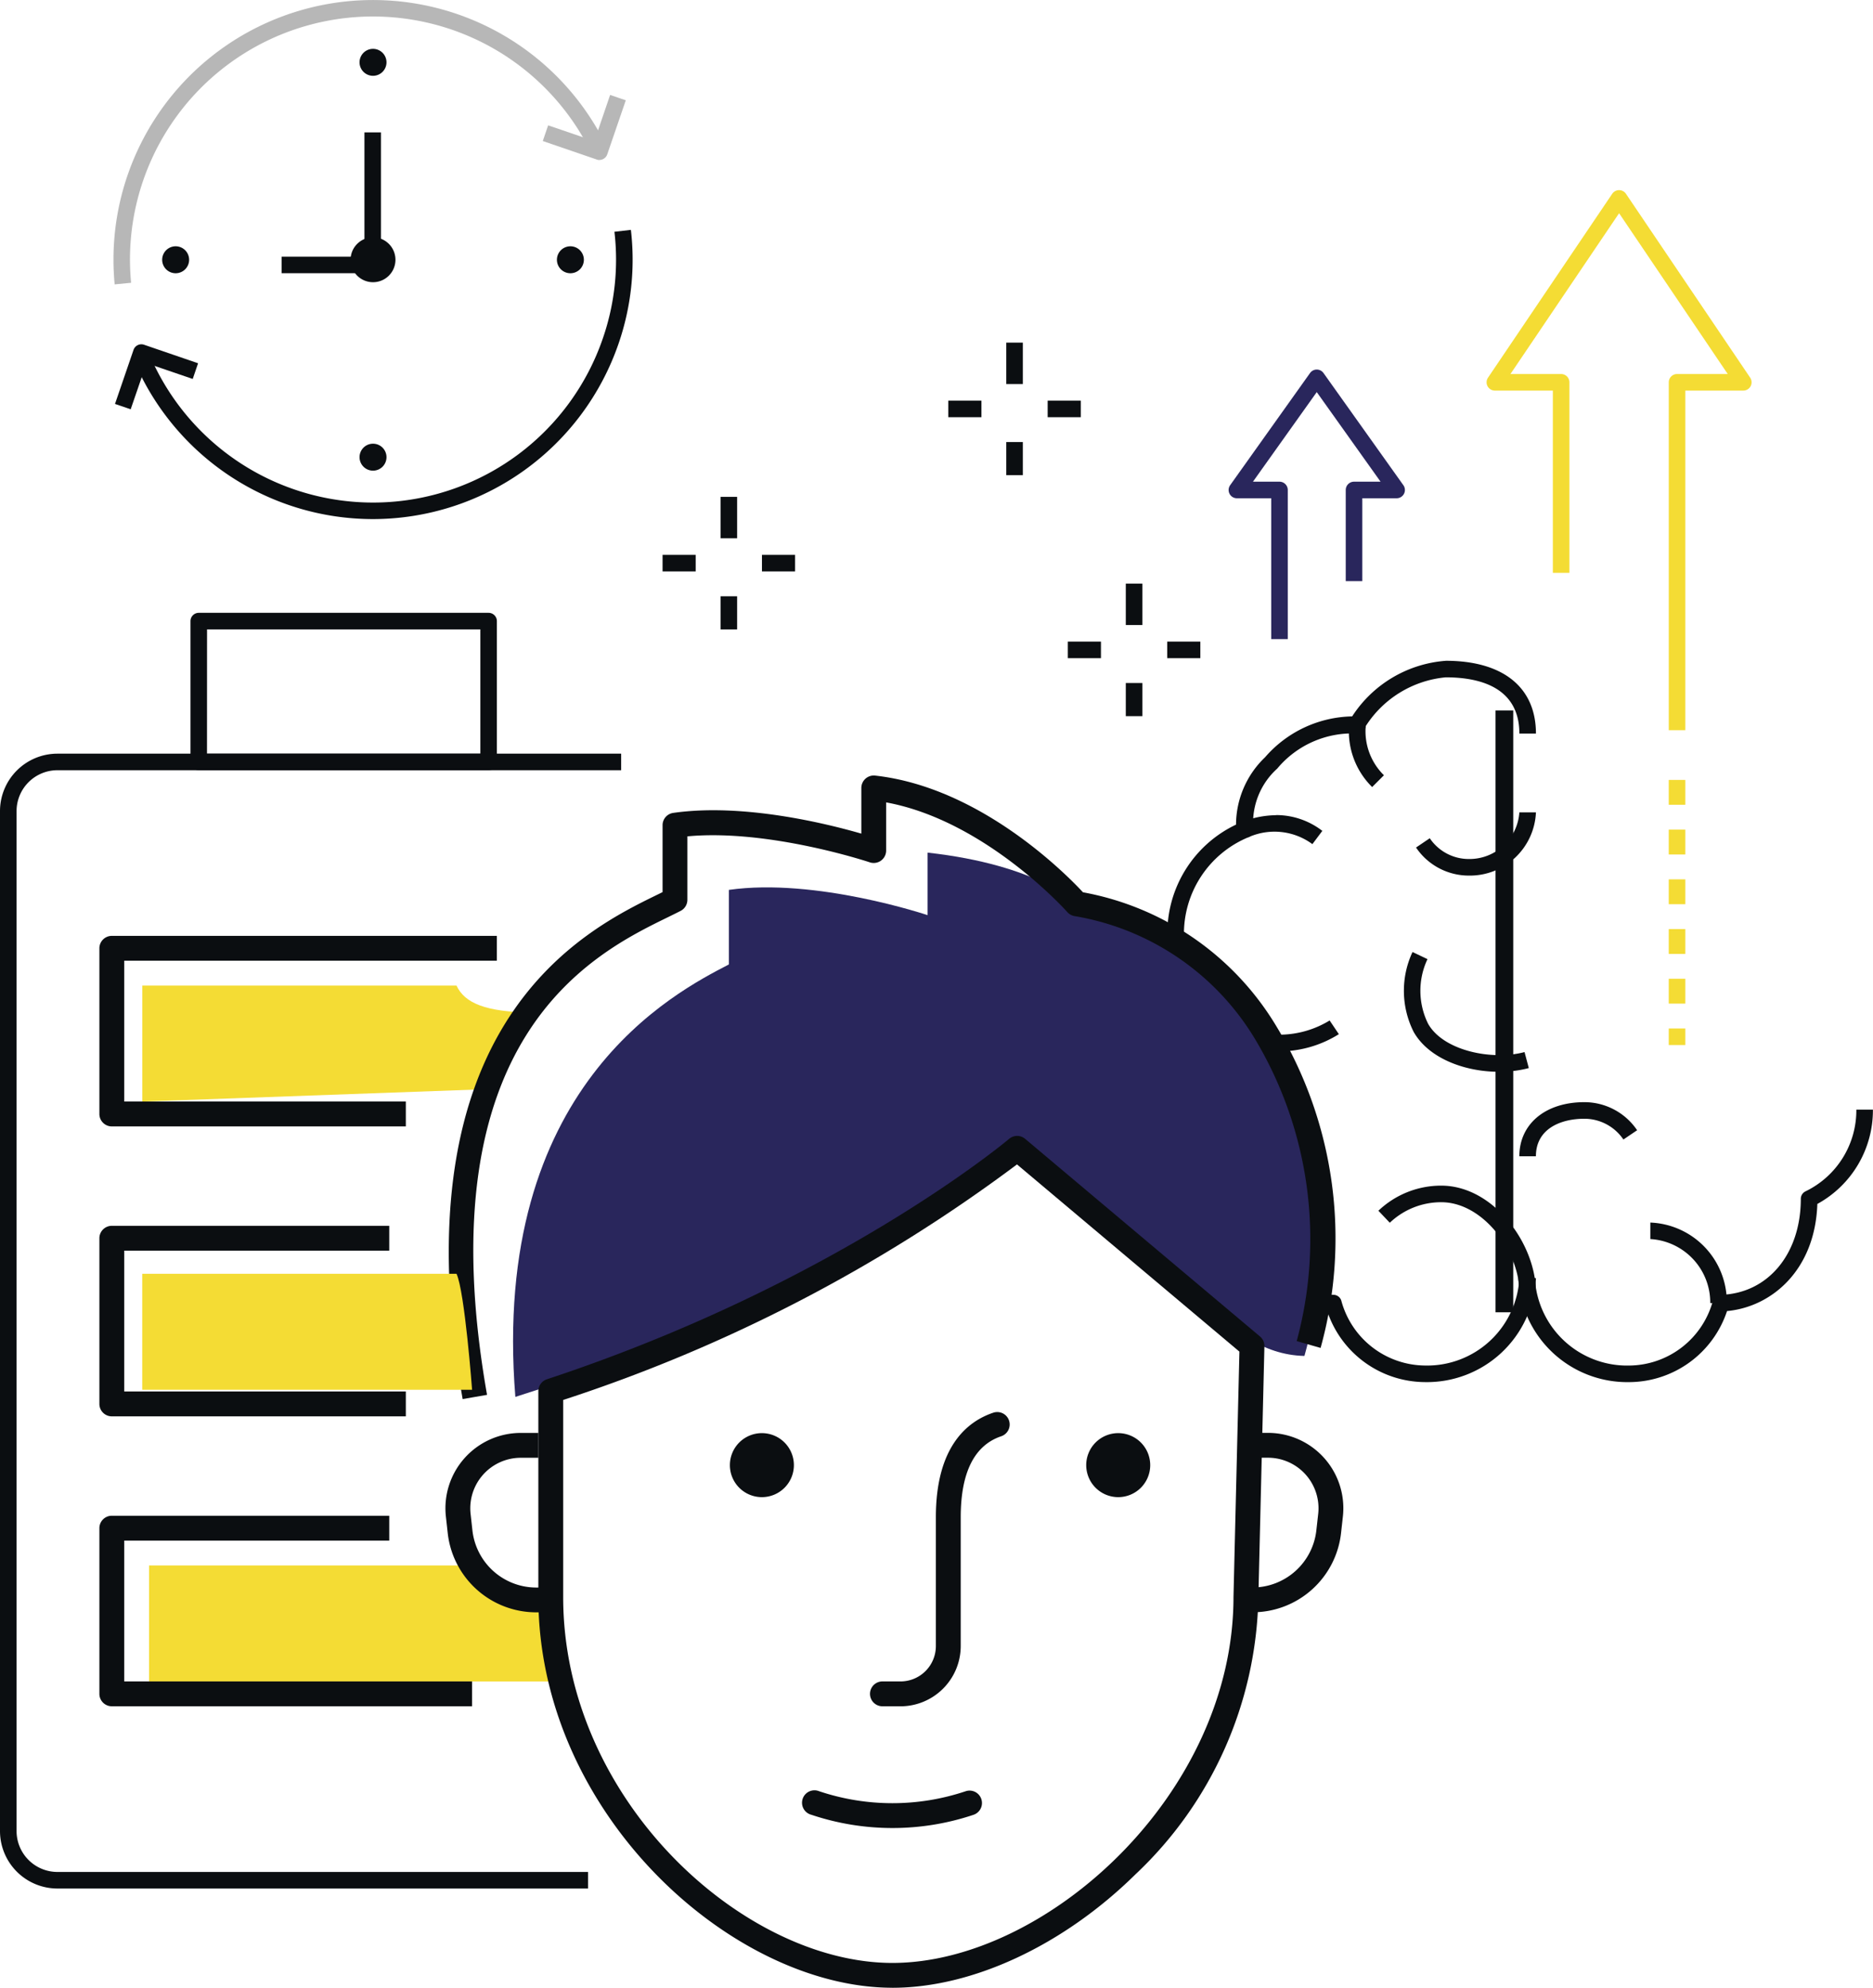 <svg id="Energie-Illu" xmlns="http://www.w3.org/2000/svg" xmlns:xlink="http://www.w3.org/1999/xlink" width="111.209" height="118" viewBox="0 0 111.209 118">
  <defs>
    <clipPath id="clip-path">
      <rect id="Rectangle_2152" data-name="Rectangle 2152" width="111.209" height="118" fill="none"/>
    </clipPath>
  </defs>
  <rect id="Rectangle_2139" data-name="Rectangle 2139" width="1.051" height="35.725" transform="translate(88.797 42.177)" fill="#0b0e11"/>
  <g id="Group_13540" data-name="Group 13540">
    <g id="Group_13539" data-name="Group 13539" clip-path="url(#clip-path)">
      <path id="Path_7945" data-name="Path 7945" d="M157.478,79.768c3.4,0,5.356,1.575,5.356,4.32h-.984c0-2.758-2.378-3.337-4.372-3.337a6.334,6.334,0,0,0-4.752,2.9.492.492,0,0,1-.558.434,5.8,5.8,0,0,0-4.694,2.083,4.344,4.344,0,0,0-1.426,3.519.491.491,0,0,1-.284.556,6.2,6.2,0,0,0-3.829,5.827,6.314,6.314,0,0,0,2.959,5.228.492.492,0,0,1,.025.791,5.731,5.731,0,0,0-2.156,4.328,5.342,5.342,0,0,0,3.013,4.845.491.491,0,0,1,.283.445c0,3.283,1.958,5.628,4.762,5.7a.491.491,0,0,1,.459.354,5.194,5.194,0,0,0,4.959,3.844,5.485,5.485,0,0,0,5.611-5.189h.984a6.48,6.48,0,0,1-6.594,6.173,6.149,6.149,0,0,1-5.8-4.219c-2.654-.243-5.234-2.438-5.362-6.358a6.343,6.343,0,0,1-3.3-5.6,6.743,6.743,0,0,1,2.053-4.683,7.249,7.249,0,0,1-2.881-5.664,7.139,7.139,0,0,1,4.077-6.57,5.554,5.554,0,0,1,1.725-4,7.011,7.011,0,0,1,5.17-2.425,7.261,7.261,0,0,1,5.555-3.3" transform="translate(-71.638 -40.542)" fill="#0b0e11"/>
      <path id="Path_7946" data-name="Path 7946" d="M203.4,133.952h.983a6.342,6.342,0,0,1-3.3,5.6c-.128,3.921-2.708,6.115-5.362,6.358a6.148,6.148,0,0,1-5.8,4.219,6.48,6.48,0,0,1-6.594-6.173h.984a5.485,5.485,0,0,0,5.611,5.189,5.193,5.193,0,0,0,4.959-3.844.492.492,0,0,1,.459-.354c2.8-.074,4.762-2.418,4.762-5.7a.492.492,0,0,1,.283-.445,5.342,5.342,0,0,0,3.014-4.845" transform="translate(-93.179 -68.081)" fill="#0b0e11"/>
      <path id="Path_7947" data-name="Path 7947" d="M170.155,143.13c3.116,0,5.625,3.467,5.625,6.338H174.8c0-2.41-2.142-5.354-4.642-5.354a4.418,4.418,0,0,0-3.055,1.219l-.677-.713a5.4,5.4,0,0,1,3.732-1.49" transform="translate(-84.584 -72.746)" fill="#0b0e11"/>
      <path id="Path_7948" data-name="Path 7948" d="M162.887,87.458l.98.09a3.659,3.659,0,0,0,1.081,2.924l-.7.7a4.64,4.64,0,0,1-1.365-3.711" transform="translate(-82.777 -44.45)" fill="#0b0e11"/>
      <path id="Path_7949" data-name="Path 7949" d="M177.109,98.067h.984a3.926,3.926,0,0,1-3.985,3.753,3.778,3.778,0,0,1-3.134-1.666l.815-.551a2.794,2.794,0,0,0,2.319,1.233,2.968,2.968,0,0,0,3-2.769" transform="translate(-86.897 -49.842)" fill="#0b0e11"/>
      <path id="Path_7950" data-name="Path 7950" d="M187.309,133.053a3.778,3.778,0,0,1,3.133,1.666l-.815.551a2.8,2.8,0,0,0-2.319-1.233c-1.39,0-2.876.585-2.876,2.228h-.983c0-1.921,1.551-3.212,3.859-3.212" transform="translate(-93.238 -67.624)" fill="#0b0e11"/>
      <path id="Path_7951" data-name="Path 7951" d="M154.127,123.185l.549.816a6.67,6.67,0,0,1-6.753.2l.471-.864a5.74,5.74,0,0,0,5.733-.148" transform="translate(-75.182 -62.609)" fill="#0b0e11"/>
      <path id="Path_7952" data-name="Path 7952" d="M152.01,98.4a4.476,4.476,0,0,1,2.741.938l-.59.787A3.789,3.789,0,0,0,150.4,99.7l-.068.025L150,98.8l.062-.023a5.669,5.669,0,0,1,1.946-.37" transform="translate(-76.238 -50.014)" fill="#0b0e11"/>
      <path id="Path_7953" data-name="Path 7953" d="M170.007,114.926l.888.423a4.4,4.4,0,0,0,.037,3.837c.9,1.594,3.769,2.2,5.725,1.68l.253.95c-2.355.628-5.664-.084-6.834-2.144a5.426,5.426,0,0,1-.07-4.746" transform="translate(-86.138 -58.411)" fill="#0b0e11"/>
      <path id="Path_7954" data-name="Path 7954" d="M154.535,137.164a3.641,3.641,0,0,1-.966,3.045,3.456,3.456,0,0,1-3.558,1.131l.322-.929a2.594,2.594,0,0,0,2.541-.9,2.678,2.678,0,0,0,.689-2.2Z" transform="translate(-76.243 -69.714)" fill="#0b0e11"/>
      <path id="Path_7955" data-name="Path 7955" d="M199.264,147.586a4.727,4.727,0,0,1,4.541,4.779h-.983a3.779,3.779,0,0,0-3.558-3.8Z" transform="translate(-101.276 -75.01)" fill="#0b0e11"/>
      <path id="Path_7956" data-name="Path 7956" d="M153.58,44.613a.492.492,0,0,1,.4.207l4.741,6.657a.491.491,0,0,1-.4.777h-2.037v4.918H155.3V51.762a.492.492,0,0,1,.492-.492h1.575l-3.788-5.318-3.788,5.318h1.575a.492.492,0,0,1,.492.492v8.852h-.983v-8.36h-2.037a.491.491,0,0,1-.4-.777l4.742-6.657a.49.49,0,0,1,.4-.207" transform="translate(-75.397 -22.675)" fill="#29265c"/>
      <path id="Path_7957" data-name="Path 7957" d="M187.357,22.952a.492.492,0,0,1,.408.216l7.376,10.917a.492.492,0,0,1-.408.767h-3.442V55.014h-.983V34.36a.492.492,0,0,1,.492-.492h3.008l-6.45-9.546-6.45,9.546h3.008a.492.492,0,0,1,.492.492V45.67h-.983V34.852h-3.442a.492.492,0,0,1-.408-.767l7.376-10.917a.492.492,0,0,1,.408-.216" transform="translate(-91.225 -11.665)" fill="#f4dc34"/>
      <path id="Path_7958" data-name="Path 7958" d="M201.489,94.151h.984v1.475h-.984Zm0,2.951h.984v1.475h-.984Zm0,2.951h.984v1.475h-.984Zm0,2.951h.984v1.475h-.984Zm0,2.951h.984v1.475h-.984Zm0,2.951h.984v.983h-.984Z" transform="translate(-102.407 -47.852)" fill="#f4dc34"/>
      <path id="Path_7959" data-name="Path 7959" d="M37.676,125.128l-20.5.738v-6.885H35.834c.49,1.053,1.748,1.56,4.451,1.6Z" transform="translate(-8.728 -60.472)" fill="#f4dc34"/>
      <path id="Path_7960" data-name="Path 7960" d="M42.219,195.866H18v-6.885H36.661c.489,1.053,1.748,1.56,4.451,1.6Z" transform="translate(-9.148 -96.049)" fill="#f4dc34"/>
      <path id="Path_7961" data-name="Path 7961" d="M108.933,132.807c2.88-10.078-1.641-24.843-13.524-26.842,0,0-2.211-2.3-8.85-3.036v3.712s-6.639-2.236-11.8-1.5v4.426c-3.2,1.663-14.152,7.231-12.677,25.672l3.272-1.059c17.149-5.667,26.964-13.328,26.964-13.328l10.327,8.689c1.934,1.627,3.762,3.215,6.289,3.266" transform="translate(-31.483 -52.314)" fill="#29265c"/>
      <path id="Path_7962" data-name="Path 7962" d="M151.11,183.631v-1.475a3.814,3.814,0,0,0,3.795-3.4l.109-.974a3,3,0,0,0-2.98-3.329H151v-1.475h1.033a4.473,4.473,0,0,1,4.446,4.967l-.108.974a5.288,5.288,0,0,1-5.261,4.709" transform="translate(-76.746 -87.917)" fill="#0b0e11"/>
      <path id="Path_7963" data-name="Path 7963" d="M60.036,183.631h-.857a5.288,5.288,0,0,1-5.261-4.709l-.108-.974a4.473,4.473,0,0,1,4.446-4.967H59.3v1.475H58.256a3,3,0,0,0-2.98,3.329l.108.974a3.814,3.814,0,0,0,3.795,3.4h.857Z" transform="translate(-27.335 -87.917)" fill="#0b0e11"/>
      <path id="Path_7964" data-name="Path 7964" d="M106.838,216.158a.738.738,0,0,1,.232,1.438,15.128,15.128,0,0,1-9.618,0,.738.738,0,1,1,.455-1.4,13.68,13.68,0,0,0,8.7,0,.738.738,0,0,1,.232-.038" transform="translate(-49.27 -109.862)" fill="#0b0e11"/>
      <path id="Path_7965" data-name="Path 7965" d="M106.833,187.924h-1.1a.738.738,0,0,1,0-1.475h1.1a2.1,2.1,0,0,0,2.1-2.1V176.7c0-4.189,1.86-5.689,3.421-6.208a.738.738,0,0,1,.467,1.4c-1.6.534-2.412,2.151-2.412,4.809v7.648a3.581,3.581,0,0,1-3.577,3.577" transform="translate(-53.366 -86.633)" fill="#0b0e11"/>
      <path id="Path_7966" data-name="Path 7966" d="M86.023,187.693C76.5,187.693,65,177.346,65,164.5V152.273a.738.738,0,0,1,.506-.7c17.23-5.694,27.345-14.187,27.446-14.273a.737.737,0,0,1,.953,0l13.942,11.73a.736.736,0,0,1,.263.582l-.359,14.905a23.176,23.176,0,0,1-7.3,16.447c-4.281,4.215-9.675,6.731-14.43,6.731M66.475,152.8V164.5c0,12.031,10.694,21.72,19.548,21.72,9.116,0,20.251-10.023,20.251-21.72l.352-14.57L93.42,138.817A93.191,93.191,0,0,1,66.475,152.8" transform="translate(-33.036 -69.693)" fill="#0b0e11"/>
      <path id="Path_7967" data-name="Path 7967" d="M55.01,130.636c-3.94-22.363,7.292-27.856,11.52-29.923l.35-.172V96.569a.737.737,0,0,1,.633-.73c4.145-.593,9.1.632,11.169,1.23V94.357a.738.738,0,0,1,.819-.733c6.244.693,11.325,5.834,12.34,6.927a16.931,16.931,0,0,1,11.465,7.924A24.324,24.324,0,0,1,105.95,127.6l-1.419-.405a23.127,23.127,0,0,0-2.473-17.93,15.488,15.488,0,0,0-10.716-7.3.738.738,0,0,1-.431-.239c-.05-.057-4.855-5.43-10.756-6.511v2.858a.738.738,0,0,1-.973.7c-.062-.021-6-1.993-10.829-1.542V101a.738.738,0,0,1-.4.655c-.228.118-.49.246-.78.388-4.328,2.116-14.462,7.072-10.715,28.342Z" transform="translate(-27.54 -47.582)" fill="#0b0e11"/>
      <path id="Path_7968" data-name="Path 7968" d="M34.914,158.351H3.409A3.413,3.413,0,0,1,0,154.942V94.39a3.413,3.413,0,0,1,3.409-3.409H36.881v.983H3.409A2.428,2.428,0,0,0,.984,94.39v60.552a2.428,2.428,0,0,0,2.425,2.425H34.914Z" transform="translate(0 -46.241)" fill="#0b0e11"/>
      <path id="Path_7969" data-name="Path 7969" d="M40.7,83.324H23.492A.492.492,0,0,1,23,82.833v-8.36a.492.492,0,0,1,.492-.492H40.7a.492.492,0,0,1,.492.492v8.36a.492.492,0,0,1-.492.492m-16.72-.984H40.211V74.965H23.983Z" transform="translate(-11.69 -37.601)" fill="#0b0e11"/>
      <path id="Path_7970" data-name="Path 7970" d="M30.195,124.291H12.738a.738.738,0,0,1-.738-.738v-9.835a.738.738,0,0,1,.738-.738H35.6v1.475H13.475v8.36h16.72Z" transform="translate(-6.099 -57.423)" fill="#0b0e11"/>
      <path id="Path_7971" data-name="Path 7971" d="M30.195,159.291H12.738a.738.738,0,0,1-.738-.738v-9.835a.738.738,0,0,1,.738-.738H29.211v1.475H13.475v8.36h16.72Z" transform="translate(-6.099 -75.211)" fill="#0b0e11"/>
      <path id="Path_7972" data-name="Path 7972" d="M34.129,194.291H12.738a.738.738,0,0,1-.738-.738v-9.835a.738.738,0,0,1,.738-.738H29.211v1.475H13.475v8.36H34.129Z" transform="translate(-6.099 -93)" fill="#0b0e11"/>
      <path id="Path_7973" data-name="Path 7973" d="M36.758,160.656H17.173v-6.885H35.834c.489,1.053.924,6.885.924,6.885" transform="translate(-8.728 -78.154)" fill="#f4dc34"/>
      <path id="Path_7974" data-name="Path 7974" d="M91.936,174.91a1.9,1.9,0,1,1-1.9-1.9,1.9,1.9,0,0,1,1.9,1.9" transform="translate(-44.799 -87.934)" fill="#0b0e11"/>
      <path id="Path_7975" data-name="Path 7975" d="M134.96,174.91a1.9,1.9,0,1,1-1.9-1.9,1.9,1.9,0,0,1,1.9,1.9" transform="translate(-66.666 -87.934)" fill="#0b0e11"/>
      <path id="Path_7976" data-name="Path 7976" d="M43.663,28.65a1.332,1.332,0,1,0,1.332,1.332,1.331,1.331,0,0,0-1.332-1.332" transform="translate(-21.515 -14.561)" fill="#0b0e11"/>
      <path id="Path_7977" data-name="Path 7977" d="M44.213,5.9a.8.8,0,1,0,.8.8.8.8,0,0,0-.8-.8" transform="translate(-22.065 -3)" fill="#0b0e11"/>
      <path id="Path_7978" data-name="Path 7978" d="M44.213,53.564a.8.8,0,1,0,.8.8.8.8,0,0,0-.8-.8" transform="translate(-22.065 -27.224)" fill="#0b0e11"/>
      <path id="Path_7979" data-name="Path 7979" d="M20.382,29.733a.8.8,0,1,0,.8.8.8.8,0,0,0-.8-.8" transform="translate(-9.953 -15.112)" fill="#0b0e11"/>
      <path id="Path_7980" data-name="Path 7980" d="M68.044,29.733a.8.8,0,1,0,.8.8.8.8,0,0,0-.8-.8" transform="translate(-34.177 -15.112)" fill="#0b0e11"/>
      <path id="Path_7981" data-name="Path 7981" d="M14.817,45.422l-.931-.318,1.1-3.208a.492.492,0,0,1,.625-.306l3.208,1.1-.318.931-2.742-.937Z" transform="translate(-7.058 -21.125)" fill="#0b0e11"/>
      <path id="Path_7982" data-name="Path 7982" d="M68.9,15.328a.485.485,0,0,1-.159-.027l-3.208-1.1.318-.931,2.743.937.937-2.742.93.318-1.1,3.208a.492.492,0,0,1-.465.333" transform="translate(-33.305 -5.829)" fill="#b7b7b7"/>
      <path id="Path_7983" data-name="Path 7983" d="M39.409,24.341H34v-.983h4.918V15.981H39.9v7.868a.492.492,0,0,1-.492.492" transform="translate(-17.28 -8.122)" fill="#0b0e11"/>
      <path id="Path_7984" data-name="Path 7984" d="M13.77,16.882a15.409,15.409,0,0,1,29.051-8.5l-.875.448a14.426,14.426,0,0,0-27.2,7.957Z" transform="translate(-6.962 0)" fill="#b7b7b7"/>
      <path id="Path_7985" data-name="Path 7985" d="M30.5,44.916a15.413,15.413,0,0,1-14.04-9.093l.9-.4a14.423,14.423,0,0,0,26.805-1.25,14.293,14.293,0,0,0,.683-6.313l.977-.113a15.271,15.271,0,0,1-.729,6.744A15.435,15.435,0,0,1,30.5,44.916" transform="translate(-8.366 -14.101)" fill="#0b0e11"/>
      <rect id="Rectangle_2140" data-name="Rectangle 2140" width="0.984" height="2.459" transform="translate(42.782 29.496)" fill="#0b0e11"/>
      <rect id="Rectangle_2141" data-name="Rectangle 2141" width="0.984" height="1.967" transform="translate(42.782 35.397)" fill="#0b0e11"/>
      <rect id="Rectangle_2142" data-name="Rectangle 2142" width="1.967" height="0.984" transform="translate(39.34 32.938)" fill="#0b0e11"/>
      <rect id="Rectangle_2143" data-name="Rectangle 2143" width="1.967" height="0.984" transform="translate(45.241 32.938)" fill="#0b0e11"/>
      <rect id="Rectangle_2144" data-name="Rectangle 2144" width="0.984" height="2.459" transform="translate(59.747 20.34)" fill="#0b0e11"/>
      <rect id="Rectangle_2145" data-name="Rectangle 2145" width="0.984" height="1.967" transform="translate(59.747 26.241)" fill="#0b0e11"/>
      <rect id="Rectangle_2146" data-name="Rectangle 2146" width="1.967" height="0.984" transform="translate(56.304 23.782)" fill="#0b0e11"/>
      <rect id="Rectangle_2147" data-name="Rectangle 2147" width="1.967" height="0.984" transform="translate(62.205 23.782)" fill="#0b0e11"/>
      <rect id="Rectangle_2148" data-name="Rectangle 2148" width="0.984" height="2.459" transform="translate(66.844 34.645)" fill="#0b0e11"/>
      <rect id="Rectangle_2149" data-name="Rectangle 2149" width="0.984" height="1.967" transform="translate(66.844 40.546)" fill="#0b0e11"/>
      <rect id="Rectangle_2150" data-name="Rectangle 2150" width="1.967" height="0.984" transform="translate(63.402 38.088)" fill="#0b0e11"/>
      <rect id="Rectangle_2151" data-name="Rectangle 2151" width="1.967" height="0.984" transform="translate(69.303 38.088)" fill="#0b0e11"/>
    </g>
  </g>
</svg>
